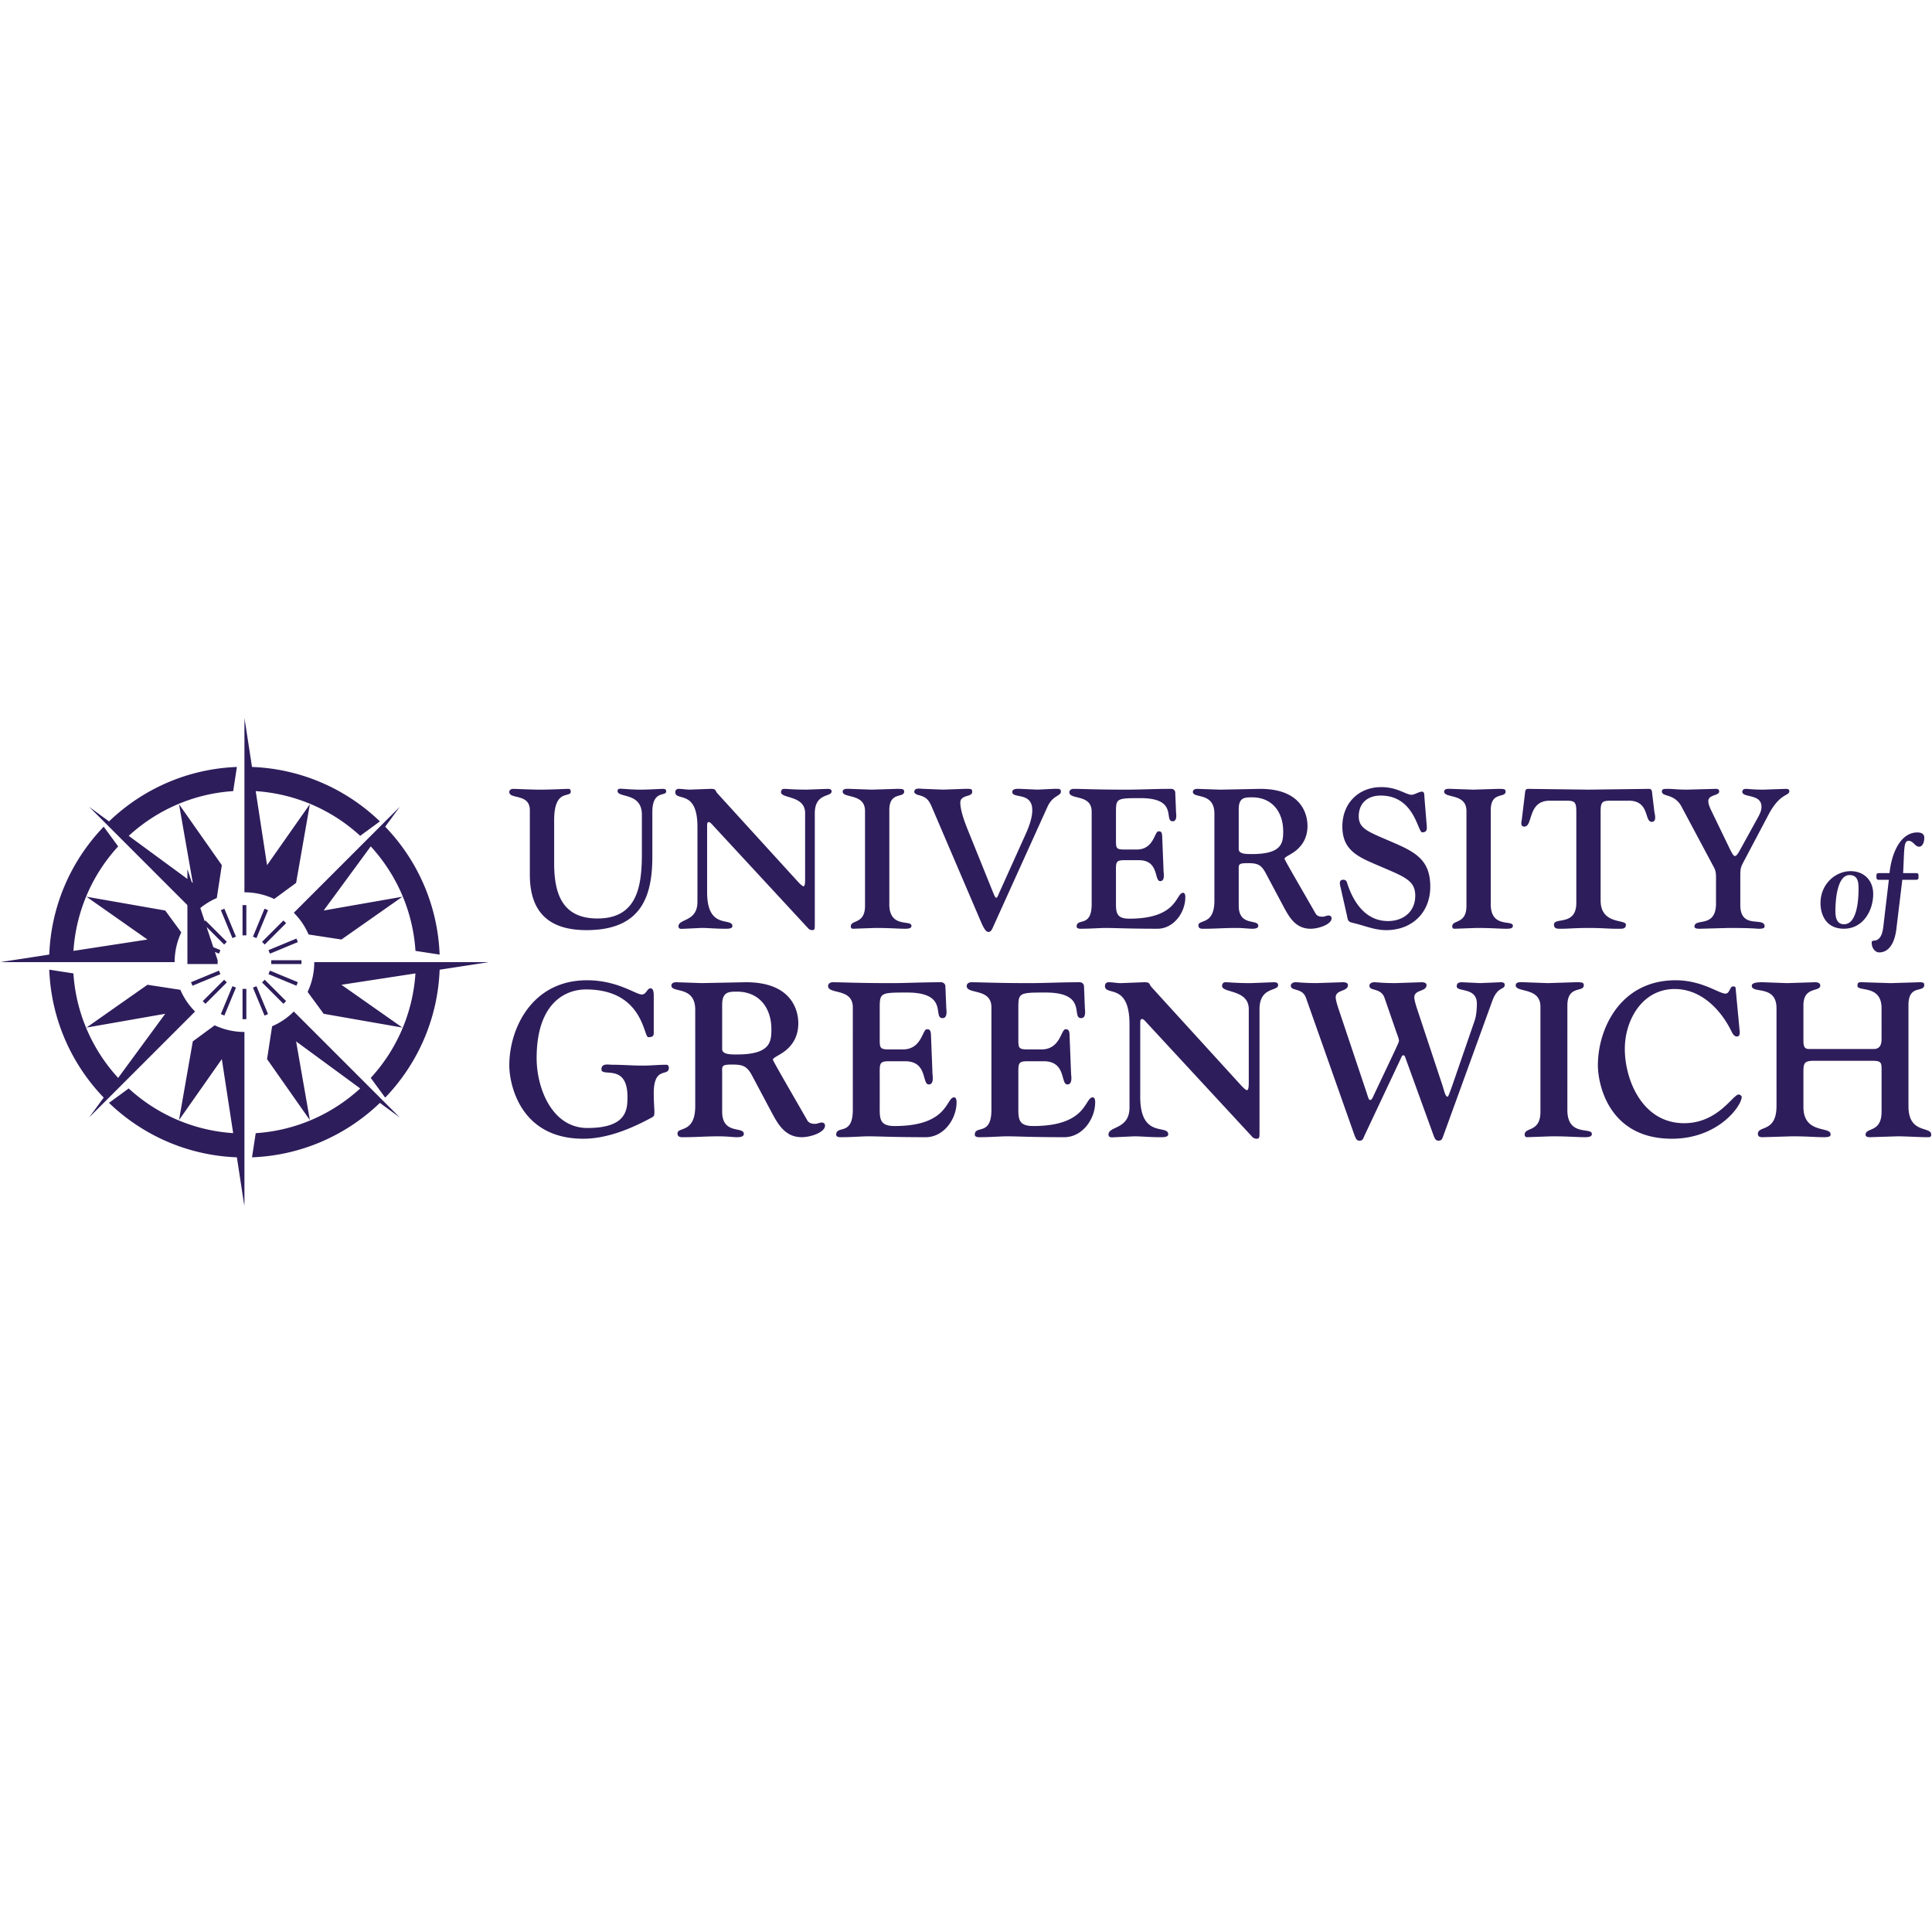 <?xml version="1.0" encoding="utf-8"?>
<svg xmlns="http://www.w3.org/2000/svg" xmlns:xlink="http://www.w3.org/1999/xlink" viewBox="0 0 340 340">
  <defs>
    <path id="a" d="M0 .231h86.038v86.038H0z"/>
  </defs>
  <g fill="none" fill-rule="evenodd">
    <g transform="translate(0 126.07)">
      <path d="M115.048 55.761c0 .5-.231.695-.964.695-.847 0-.847-8.399-10.977-8.399-3.58 0-8.668 2.35-8.668 12.095 0 5.275 2.7 12.286 8.936 12.286 6.935 0 7.049-3.235 7.049-5.47 0-6.008-4.582-3.39-4.582-4.854 0-1.116 1.233-.807 1.888-.807 1.812 0 3.58.152 5.392.152 1.423 0 2.773-.152 4.161-.152.19 0 .424.152.424.538 0 1.657-2.659-.424-2.659 4.509 0 1.581.117 2.657.117 3.195 0 .617-.041.809-.388 1.002-3.659 2.002-7.932 3.776-12.131 3.776-11.286 0-13.019-9.86-13.019-12.905 0-6.47 3.968-14.983 13.674-14.983 5.354 0 8.589 2.504 9.629 2.504.847 0 .924-1.081 1.54-1.081.579 0 .579.853.579 1.467v6.432zm12.04 2.773c0 .964 1.423.964 2.58.964 5.854 0 6.085-2.159 6.085-4.433 0-3.77-2.157-6.622-6.046-6.622-1.423 0-2.619 0-2.619 2.312v7.779zm-4.74-6.894c0-4.313-4.194-2.887-4.194-4.275 0-.386.381-.579.845-.579l4.506.152 7.779-.152c8.437 0 9.205 5.43 9.205 7.206 0 2.464-1.116 3.887-2.235 4.813-1.114.886-2.23 1.233-2.23 1.614 0 .233 3.271 5.818 6.046 10.672.345.617 1.078.617 1.385.617.388 0 .771-.231 1.157-.231.345 0 .579.231.579.538 0 1.195-2.542 2.043-4.085 2.043-3.042 0-4.275-2.426-5.47-4.664l-3.235-6.085c-.886-1.692-1.581-2.037-3.504-2.037-2.043 0-1.809.266-1.809 1.616v6.663c0 4.121 3.814 2.542 3.814 3.928 0 .348-.312.579-1.195.579-.657 0-1.695-.155-3.314-.155-2.078 0-4.004.155-5.93.155-.424 0-1.236.114-1.236-.657 0-1.228 3.121.038 3.121-4.813V51.64zm32.468 5.046c0 1.654 0 1.926 1.659 1.926h2.426c3.311 0 3.428-3.545 4.199-3.545.271 0 .693-.076.733.964l.269 6.856c.038.5.266 1.888-.655 1.888-1.236 0-.157-4.083-4.159-4.083h-2.852c-1.774 0-1.621.459-1.621 2.695v4.93c0 2.39-.152 3.776 2.624 3.776 9.551 0 9.01-5.047 10.477-5.047.152 0 .424.117.424.847 0 3.007-2.273 6.166-5.43 6.166-5.859 0-8.17-.155-10.096-.155-1.193 0-2.809.155-4.928.155-.502 0-.731-.195-.731-.426 0-1.771 2.926.31 2.926-4.39V51.216c0-3.466-4.352-2.233-4.352-3.773 0-.348.307-.655.845-.655 1.583 0 4.354.155 10.246.155 2.738 0 5.392-.155 8.784-.155.5 0 .769.383.769.731l.155 3.814c.038.5.231 1.771-.657 1.771-1.809 0 1.198-4.504-6.237-4.504-4.661 0-4.818.038-4.818 2.695v5.392zm24.397 0c0 1.654 0 1.926 1.654 1.926h2.426c3.314 0 3.43-3.545 4.202-3.545.269 0 .693-.076.728.964l.269 6.856c.041.5.271 1.888-.655 1.888-1.231 0-.15-4.083-4.161-4.083h-2.847c-1.774 0-1.616.459-1.616 2.695v4.93c0 2.39-.157 3.776 2.619 3.776 9.553 0 9.01-5.047 10.479-5.047.152 0 .421.117.421.847 0 3.007-2.276 6.166-5.432 6.166-5.856 0-8.163-.155-10.091-.155-1.193 0-2.811.155-4.93.155-.5 0-.731-.195-.731-.426 0-1.771 2.926.31 2.926-4.39V51.216c0-3.466-4.352-2.233-4.352-3.773 0-.348.307-.655.847-.655 1.578 0 4.352.155 10.248.155 2.733 0 5.389-.155 8.782-.155a.74.74 0 0 1 .769.731l.152 3.814c.041.5.233 1.771-.657 1.771-1.809 0 1.198-4.504-6.234-4.504-4.661 0-4.816.038-4.816 2.695v5.392zm19.557-2.503c0-7.396-4.313-4.892-4.313-6.739 0-.348.19-.657.655-.657.731 0 1.423.157 2.157.157l4.042-.157c1.228 0 .771.274 1.467 1.002l15.485 16.987c.497.54.959 1.002 1.19 1.002s.31-.462.31-1.426V51.526c0-3.504-4.699-2.811-4.699-4.083 0-.271.117-.657.617-.657.619 0 1.733.157 4.392.157l4.121-.157c.731 0 .731.386.731.502 0 1.154-3.273.233-3.273 4.275v21.608c0 .845 0 1.157-.467 1.157-.535 0-.726-.231-1-.54L201.66 53.761c-.269-.312-.502-.502-.693-.502-.233 0-.304.269-.304.617v13.095c0 7.396 4.925 4.778 4.925 6.584 0 .543-.962.505-1.464.505-1.883 0-3.195-.155-4.544-.155l-3.314.155c-.421 0-1.19.19-1.19-.464 0-1.54 3.697-.847 3.697-4.775V54.183zm41.797 12.247c.193.579.307 1.078.538 1.078s.345-.193.426-.348l4.047-8.548c.264-.617.614-1.274.614-1.54 0-.386-.426-1.352-.614-1.964l-1.931-5.587c-.652-1.812-2.654-1.116-2.654-2.119 0-.462.538-.614.807-.614.617 0 1.385.152 3.778.152l4.58-.152c.35 0 .886.074.886.5 0 1.193-2.154.769-2.154 2.157 0 .348.152.964.459 1.923l4.468 13.483c.35 1.078.54 2.078.926 2.078.152 0 .383-.731.847-2.002l3.928-11.4c.307-.888.386-2.159.386-2.966 0-2.966-3.542-2.004-3.542-3.045 0-.459.19-.728.962-.728l3.156.152 3.623-.152c.307 0 .695.038.695.459 0 .926-1.195.193-2.159 2.773l-8.67 23.881c-.19.538-.345.771-.804.771-.505 0-.655-.307-.967-1.157l-4.93-13.595c-.074-.193-.152-.269-.304-.269-.195 0-.274.152-.31.269l-6.587 13.981c-.193.538-.345.771-.814.771-.497 0-.644-.307-.957-1.157l-8.472-23.996c-.657-1.812-2.662-1.116-2.662-2.119 0-.462.543-.614.807-.614.622 0 1.39.152 3.778.152l4.582-.152c.345 0 .886.074.886.5 0 1.193-2.154.769-2.154 2.157 0 .348.15.964.462 1.923l5.044 15.062zm35.265 2.85c0 4.735 4.308 2.966 4.308 4.199 0 .424-.345.579-1.228.579-1.429 0-2.849-.155-5.859-.155l-4.311.155c-.345 0-.424-.269-.424-.464 0-1.347 2.773-.345 2.773-4.006V51.1c0-3.504-4.349-2.428-4.349-3.776 0-.655.957-.54 1.304-.54l4.352.157 4.968-.157c1.16 0 1.352.076 1.352.54 0 1.312-2.887-.079-2.887 3.58V69.28zm30.289-14.214c.043.386.198 1.274-.459 1.274-.619 0-.888-.809-1.154-1.309-1.926-3.697-5.316-7.051-9.787-7.051-5.661 0-8.779 5.392-8.779 10.555 0 5.43 3.078 13.06 10.434 13.06 5.97 0 8.591-5.047 9.596-5.047.193 0 .538.193.538.424 0 1.54-4.085 7.356-12.286 7.356-11.289 0-13.024-9.86-13.024-12.905 0-6.47 3.968-14.983 13.674-14.983 4.664 0 7.63 2.352 8.787 2.352.731 0 .766-1.271 1.307-1.271.193 0 .462.038.462.231l.693 7.315zm29.737 13.561c0 4.889 4.004 3.466 4.004 4.968 0 .5-.304.464-.804.464-1.274 0-3.545-.155-5.128-.155l-4.851.155c-.538 0-.769-.155-.769-.426 0-1.347 2.814-.307 2.814-4.045v-6.932c0-1.616.117-2.043-1.581-2.043h-10.286c-1.769 0-1.885.388-1.885 2.081v6.046c0 4.775 4.775 3.39 4.775 4.775 0 .231.076.543-1.157.543-1.573 0-2.847-.155-5.62-.155l-5.161.155c-.467 0-.85-.079-.85-.579 0-1.543 3.276-.155 3.276-4.93V51.368c0-4.197-4.352-2.502-4.352-3.963 0-.581 1.154-.619 1.885-.619l4.313.157 4.968-.157c.538 0 .888.195.888.579 0 1.195-2.966.079-2.966 3.504v6.128c0 1.038.152 1.538.964 1.538h11.438c1.114 0 1.35-.883 1.35-1.733V51.37c0-4.235-4.24-2.847-4.24-3.963 0-.695.35-.619.886-.619l4.971.157 5.082-.157c.652 0 .812.117.812.462 0 1.467-2.776-.19-2.776 3.583V68.63zM114.802 24.683c0 7.059-1.984 12.935-11.58 12.935-6.501 0-9.979-3.025-9.979-9.771V16.511c0-2.989-3.616-1.878-3.616-3.197 0-.454.452-.558.731-.558.449 0 3.057.14 4.796.14 1.774 0 4.242-.14 4.905-.14.312 0 .383.277.383.49 0 1.18-2.92-.662-2.92 5.039v7.546c0 5.321 1.39 9.736 7.615 9.736 6.919 0 7.823-5.493 7.823-11.37V17.31c0-3.996-4.278-2.92-4.278-4.171 0-.556.594-.383 1.045-.383 1.007.071 1.946.14 2.92.14 1.147 0 2.225-.069 3.963-.14.416 0 .627.071.627.452 0 .939-2.433-.312-2.433 3.618v7.858zm7.936-5.253c0-6.676-3.895-4.415-3.895-6.082 0-.315.173-.594.591-.594.66 0 1.286.137 1.946.137l3.651-.137c1.114 0 .695.244 1.322.903l13.978 15.338c.452.485.868.901 1.078.901s.279-.416.279-1.286V17.033c0-3.167-4.242-2.537-4.242-3.684 0-.246.101-.594.556-.594.556 0 1.563.137 3.963.137l3.722-.137c.66 0 .66.348.66.452 0 1.043-2.956.208-2.956 3.859v19.507c0 .764 0 1.043-.416 1.043-.487 0-.662-.208-.906-.487L125.347 19.05c-.244-.279-.454-.452-.629-.452-.206 0-.277.241-.277.556v11.821c0 6.676 4.45 4.311 4.45 5.945 0 .487-.868.452-1.322.452-1.703 0-2.882-.14-4.1-.14l-2.992.14c-.383 0-1.078.175-1.078-.414 0-1.393 3.339-.766 3.339-4.316V19.43zm33.767 13.634c0 4.275 3.895 2.677 3.895 3.791 0 .381-.315.52-1.114.52-1.284 0-2.573-.14-5.285-.14l-3.892.14c-.315 0-.383-.244-.383-.419 0-1.215 2.502-.312 2.502-3.613V16.652c0-3.167-3.93-2.192-3.93-3.408 0-.594.873-.49 1.185-.49l3.93.14 4.483-.14c1.043 0 1.218.071 1.218.49 0 1.18-2.608-.071-2.608 3.233v16.587zm18.374 3.752c-.383.906-.556 1.114-.939 1.114-.35 0-.695-.348-1.322-1.809l-8.657-20.238c-.591-1.355-1.078-1.738-2.504-2.086-.104-.036-.558-.244-.558-.487 0-.835 1.081-.556 1.601-.556l3.512.137 3.791-.137c1.114 0 1.284-.036 1.284.556 0 .939-2.086.416-2.086 1.878 0 1.043.454 2.677 1.322 4.798l4.522 11.197c.107.244.279.731.485.731s.348-.487.454-.731l4.765-10.571c1.043-2.329 1.114-3.547 1.114-4.103 0-3.268-3.514-1.982-3.514-3.2 0-.66 1.01-.556 1.426-.556l2.992.137 2.92-.137c.731 0 1.215-.104 1.215.487 0 .799-1.426.624-2.365 2.677l-9.457 20.897zm21.513-15.125c0 1.494 0 1.738 1.494 1.738h2.19c2.992 0 3.096-3.197 3.791-3.197.244 0 .627-.071.66.868l.246 6.191c.033.452.241 1.703-.591 1.703-1.114 0-.137-3.684-3.758-3.684h-2.573c-1.596 0-1.459.416-1.459 2.433v4.45c0 2.154-.137 3.408 2.365 3.408 8.624 0 8.14-4.555 9.454-4.555.142 0 .388.104.388.764 0 2.712-2.053 5.562-4.907 5.562-5.283 0-7.368-.137-9.109-.137-1.076 0-2.537.137-4.45.137-.452 0-.662-.17-.662-.381 0-1.599 2.644.279 2.644-3.963V16.756c0-3.131-3.928-2.02-3.928-3.41 0-.312.277-.591.764-.591 1.426 0 3.93.14 9.251.14 2.469 0 4.867-.14 7.927-.14.452 0 .695.348.695.662l.14 3.443c.038.449.208 1.599-.589 1.599-1.637 0 1.076-4.07-5.635-4.07-4.207 0-4.346.036-4.346 2.433v4.869zm21.604 1.671c0 .87 1.286.87 2.329.87 5.285 0 5.496-1.949 5.496-3.999 0-3.408-1.951-5.983-5.46-5.983-1.286 0-2.365 0-2.365 2.088v7.023zm-4.28-6.224c0-3.895-3.788-2.606-3.788-3.859 0-.348.348-.523.766-.523l4.07.14 7.021-.14c7.612 0 8.312 4.905 8.312 6.503 0 2.225-1.012 3.512-2.017 4.346-1.01.802-2.017 1.114-2.017 1.459 0 .211 2.956 5.25 5.46 9.634.312.556.974.556 1.248.556.348 0 .698-.211 1.043-.211.312 0 .525.211.525.49 0 1.076-2.296 1.842-3.689 1.842-2.745 0-3.857-2.19-4.933-4.207l-2.923-5.493c-.802-1.533-1.426-1.845-3.164-1.845-1.842 0-1.634.244-1.634 1.462v6.016c0 3.72 3.438 2.294 3.438 3.547 0 .31-.274.52-1.073.52-.594 0-1.53-.14-2.989-.14-1.88 0-3.621.14-5.356.14-.386 0-1.114.104-1.114-.591 0-1.114 2.814.033 2.814-4.346v-15.3zm22.237 13.11c-.104-.487-.452-1.494.416-1.494.561 0 .629.312.769.764 1.109 3.339 3.268 6.503 7.127 6.503 2.712 0 4.796-1.67 4.796-4.45 0-2.956-2.187-3.41-7.787-5.876-2.989-1.322-5.042-2.679-5.042-6.331 0-3.999 2.781-6.917 6.853-6.917 2.849 0 4.311 1.352 5.356 1.352.449 0 1.314-.553 1.769-.553.52 0 .419.52.49 1.319l.381 4.659c.069.766-.038 1.182-.799 1.182-.802 0-1.324-6.468-7.302-6.468-2.299 0-3.862 1.322-3.862 3.651s1.911 2.783 6.574 4.836c3.72 1.632 6.013 3.129 6.013 7.543 0 4.557-3.197 7.65-7.754 7.65-2.121 0-3.895-.835-5.912-1.286-.865-.208-.835-.485-1.005-1.322l-1.081-4.763zm26.397 2.816c0 4.275 3.892 2.677 3.892 3.791 0 .381-.31.52-1.111.52-1.286 0-2.573-.14-5.288-.14l-3.89.14c-.315 0-.383-.244-.383-.419 0-1.215 2.502-.312 2.502-3.613V16.652c0-3.167-3.925-2.192-3.925-3.408 0-.594.865-.49 1.177-.49l3.93.14 4.489-.14c1.04 0 1.213.071 1.213.49 0 1.18-2.606-.071-2.606 3.233v16.587zm15.055-16.379c0-1.67-.35-1.845-1.774-1.845h-2.92c-3.928 0-2.887 4.557-4.45 4.557-.733 0-.523-.764-.452-1.215l.556-4.59c.03-.345.03-.835.556-.835l10.642.137 10.642-.137c.52 0 .52.49.553.835l.383 3.197c.071.416.454 1.774-.452 1.774-1.39 0-.277-3.859-4.275-3.722h-2.959c-1.426 0-1.771.175-1.771 1.845v15.716c0 4.278 4.448 3.271 4.448 4.242 0 .835-.693.731-1.697.731-1.393 0-2.542-.14-4.872-.14s-3.479.14-4.869.14c-.624 0-1.22.036-1.22-.731 0-1.355 3.933.312 3.933-3.824V16.685zm18.54-.766c-1.36-2.502-3.479-1.634-3.479-2.745 0-.419.419-.419 1.218-.419.622 0 1.459.137 3.197.137l5.077-.137c.487-.036.591.244.591.454 0 .799-1.913.518-1.913 1.7 0 .315.074.733.49 1.601l3.126 6.468c.558 1.147.802 1.599 1.078 1.599.208 0 .452-.277.87-1.04l3.162-5.739c.662-1.18.627-1.67.627-1.913 0-2.294-3.37-1.53-3.37-2.608 0-.348.241-.52.66-.52.452 0 1.182.137 2.986.137l3.999-.137c.454 0 .629.137.629.383 0 .939-1.563.244-3.616 4.067l-4.557 8.622c-.345.698-.452.941-.452 2.192v5.181c0 4.379 4.28 1.982 4.28 3.758 0 .381-.525.416-1.119.416-.274 0-.832-.14-5.179-.14l-5.11.14c-.558 0-.939-.071-.939-.383 0-1.566 3.791.348 3.791-4.07v-4.519c0-1.147-.142-1.429-.558-2.192l-5.491-10.291zm28.575 20.664c2.58 0 2.555-5.455 2.555-6.282 0-1.152-.134-2.372-1.586-2.372-2.256 0-2.487 4.719-2.487 6.285 0 .827.069 2.37 1.517 2.37m5.133-5.339c0 2.992-1.814 6.123-5.153 6.123-3.314 0-4.121-2.717-4.121-4.489 0-3.453 2.715-5.64 5.293-5.64 2.395 0 3.981 1.657 3.981 4.006m7.515-3.661c.462 0 .462.185.462.599 0 .345 0 .576-.462.576h-2.393l-1.035 8.584c-.53 4.443-2.875 4.189-3.131 4.189-.343 0-1.22-.459-1.22-1.725 0-.485.51-.231.967-.485.969-.528 1.038-1.954 1.198-3.337l.853-7.226h-1.728c-.457 0-.457-.231-.457-.576 0-.414 0-.599.457-.599h1.842c.391-3.682 2.002-7.158 4.905-7.158.434 0 1.218.091 1.218.944 0 .667-.254 1.566-.921 1.566-.71 0-1.015-1.035-1.84-1.035-.901 0-.738 1.54-.964 5.684h2.251z" fill="#2e1d5b" fill-rule="nonzero"/>
      <mask id="b" fill="#fff">
        <use xlink:href="#a"/>
      </mask>
      <path d="m33.929 57.197-2.426 13.851 7.533-10.728 1.999 13.024a30.06 30.06 0 0 1-18.388-7.868l-3.466 2.542c5.884 5.663 13.778 9.249 22.506 9.581l1.33 8.67V55.54a12.33 12.33 0 0 1-5.237-1.172l-3.852 2.829zm17.777-5.257a12.29 12.29 0 0 1-3.819 2.596l-.888 5.783 7.533 10.73-2.423-13.851 11.281 8.279c-4.915 4.509-11.324 7.412-18.388 7.873l-.652 4.25c8.728-.332 16.622-3.918 22.506-9.581l3.502 2.57L51.706 51.94zm3.6-8.69a12.3 12.3 0 0 1-1.17 5.24l2.827 3.852 13.854 2.426-10.73-7.533 13.024-1.999a30.04 30.04 0 0 1-7.868 18.388l2.545 3.469c5.661-5.884 9.249-13.778 9.581-22.511l8.67-1.33H55.306zM34.33 51.94a12.25 12.25 0 0 1-2.593-3.821l-5.788-.886-10.728 7.533 13.854-2.426-8.282 11.284c-4.509-4.915-7.412-11.324-7.873-18.391l-4.25-.655c.332 8.734 3.92 16.627 9.581 22.511l-2.57 3.499L34.33 51.94zm17.779-22.633 2.423-13.854-7.533 10.73-1.997-13.027a30.053 30.053 0 0 1 18.388 7.868l3.463-2.542c-5.882-5.663-13.775-9.249-22.506-9.581l-1.33-8.67v30.73c1.794 0 3.585.391 5.242 1.172l3.849-2.827zm-31.866-8.835L34.33 34.564v-.003a12.29 12.29 0 0 1 3.821-2.593l.886-5.785-7.533-10.73 2.426 13.854-11.278-8.279c4.915-4.509 11.319-7.414 18.386-7.876l.652-4.25c-8.728.332-16.62 3.923-22.501 9.584l-3.507-2.57 4.562 4.557zm31.463 14.09a12.26 12.26 0 0 1 2.596 3.821l5.785.886 10.73-7.531-13.854 2.426 8.282-11.286c4.509 4.915 7.412 11.327 7.871 18.393l4.25.652c-.33-8.731-3.915-16.627-9.578-22.509l2.57-3.502-18.652 18.649zM12.854 43.25H0l8.67-1.33c.332-8.728 3.92-16.625 9.581-22.506l2.545 3.469a30.06 30.06 0 0 0-7.868 18.386L25.95 39.27l-10.728-7.531 13.854 2.426 2.827 3.849a12.296 12.296 0 0 0-1.17 5.237H12.854z" fill="#2e1d5b" fill-rule="nonzero" mask="url(#b)"/>
    </g>
    <path d="M42.683 179.356h.67v-5.326h-.67zm-3.816-.89.619.256 2.037-4.917-.619-.256zm-3.185-2.286.474.474 3.763-3.763-.474-.474zm-2.065-3.329.256.619 4.917-2.035-.256-.622zm-.637-3.195h5.321v-.67l-5.321-16.044zm.893-4.486-.256.619 4.917 2.037.256-.619zm2.284-3.185-.474.474 3.763 3.763.474-.474zm3.329-2.068-.619.256 2.035 4.917.622-.256zm3.197 4.687h.67v-5.321h-.67zm4.487-4.428-.619-.256-2.037 4.917.619.256zm3.181 2.284-.474-.474-3.763 3.763.474.474zm2.068 3.329-.256-.619-4.917 2.035.256.622zm-4.687 3.864h5.321v-.67h-5.321zm4.431 3.817.256-.619-4.917-2.037-.256.619zm-2.286 3.184.474-.474-3.763-3.763-.474.474zm-3.327 2.068.619-.256-2.035-4.917-.622.256z" fill="#2e1d5b" fill-rule="nonzero"/>
  </g>
</svg>